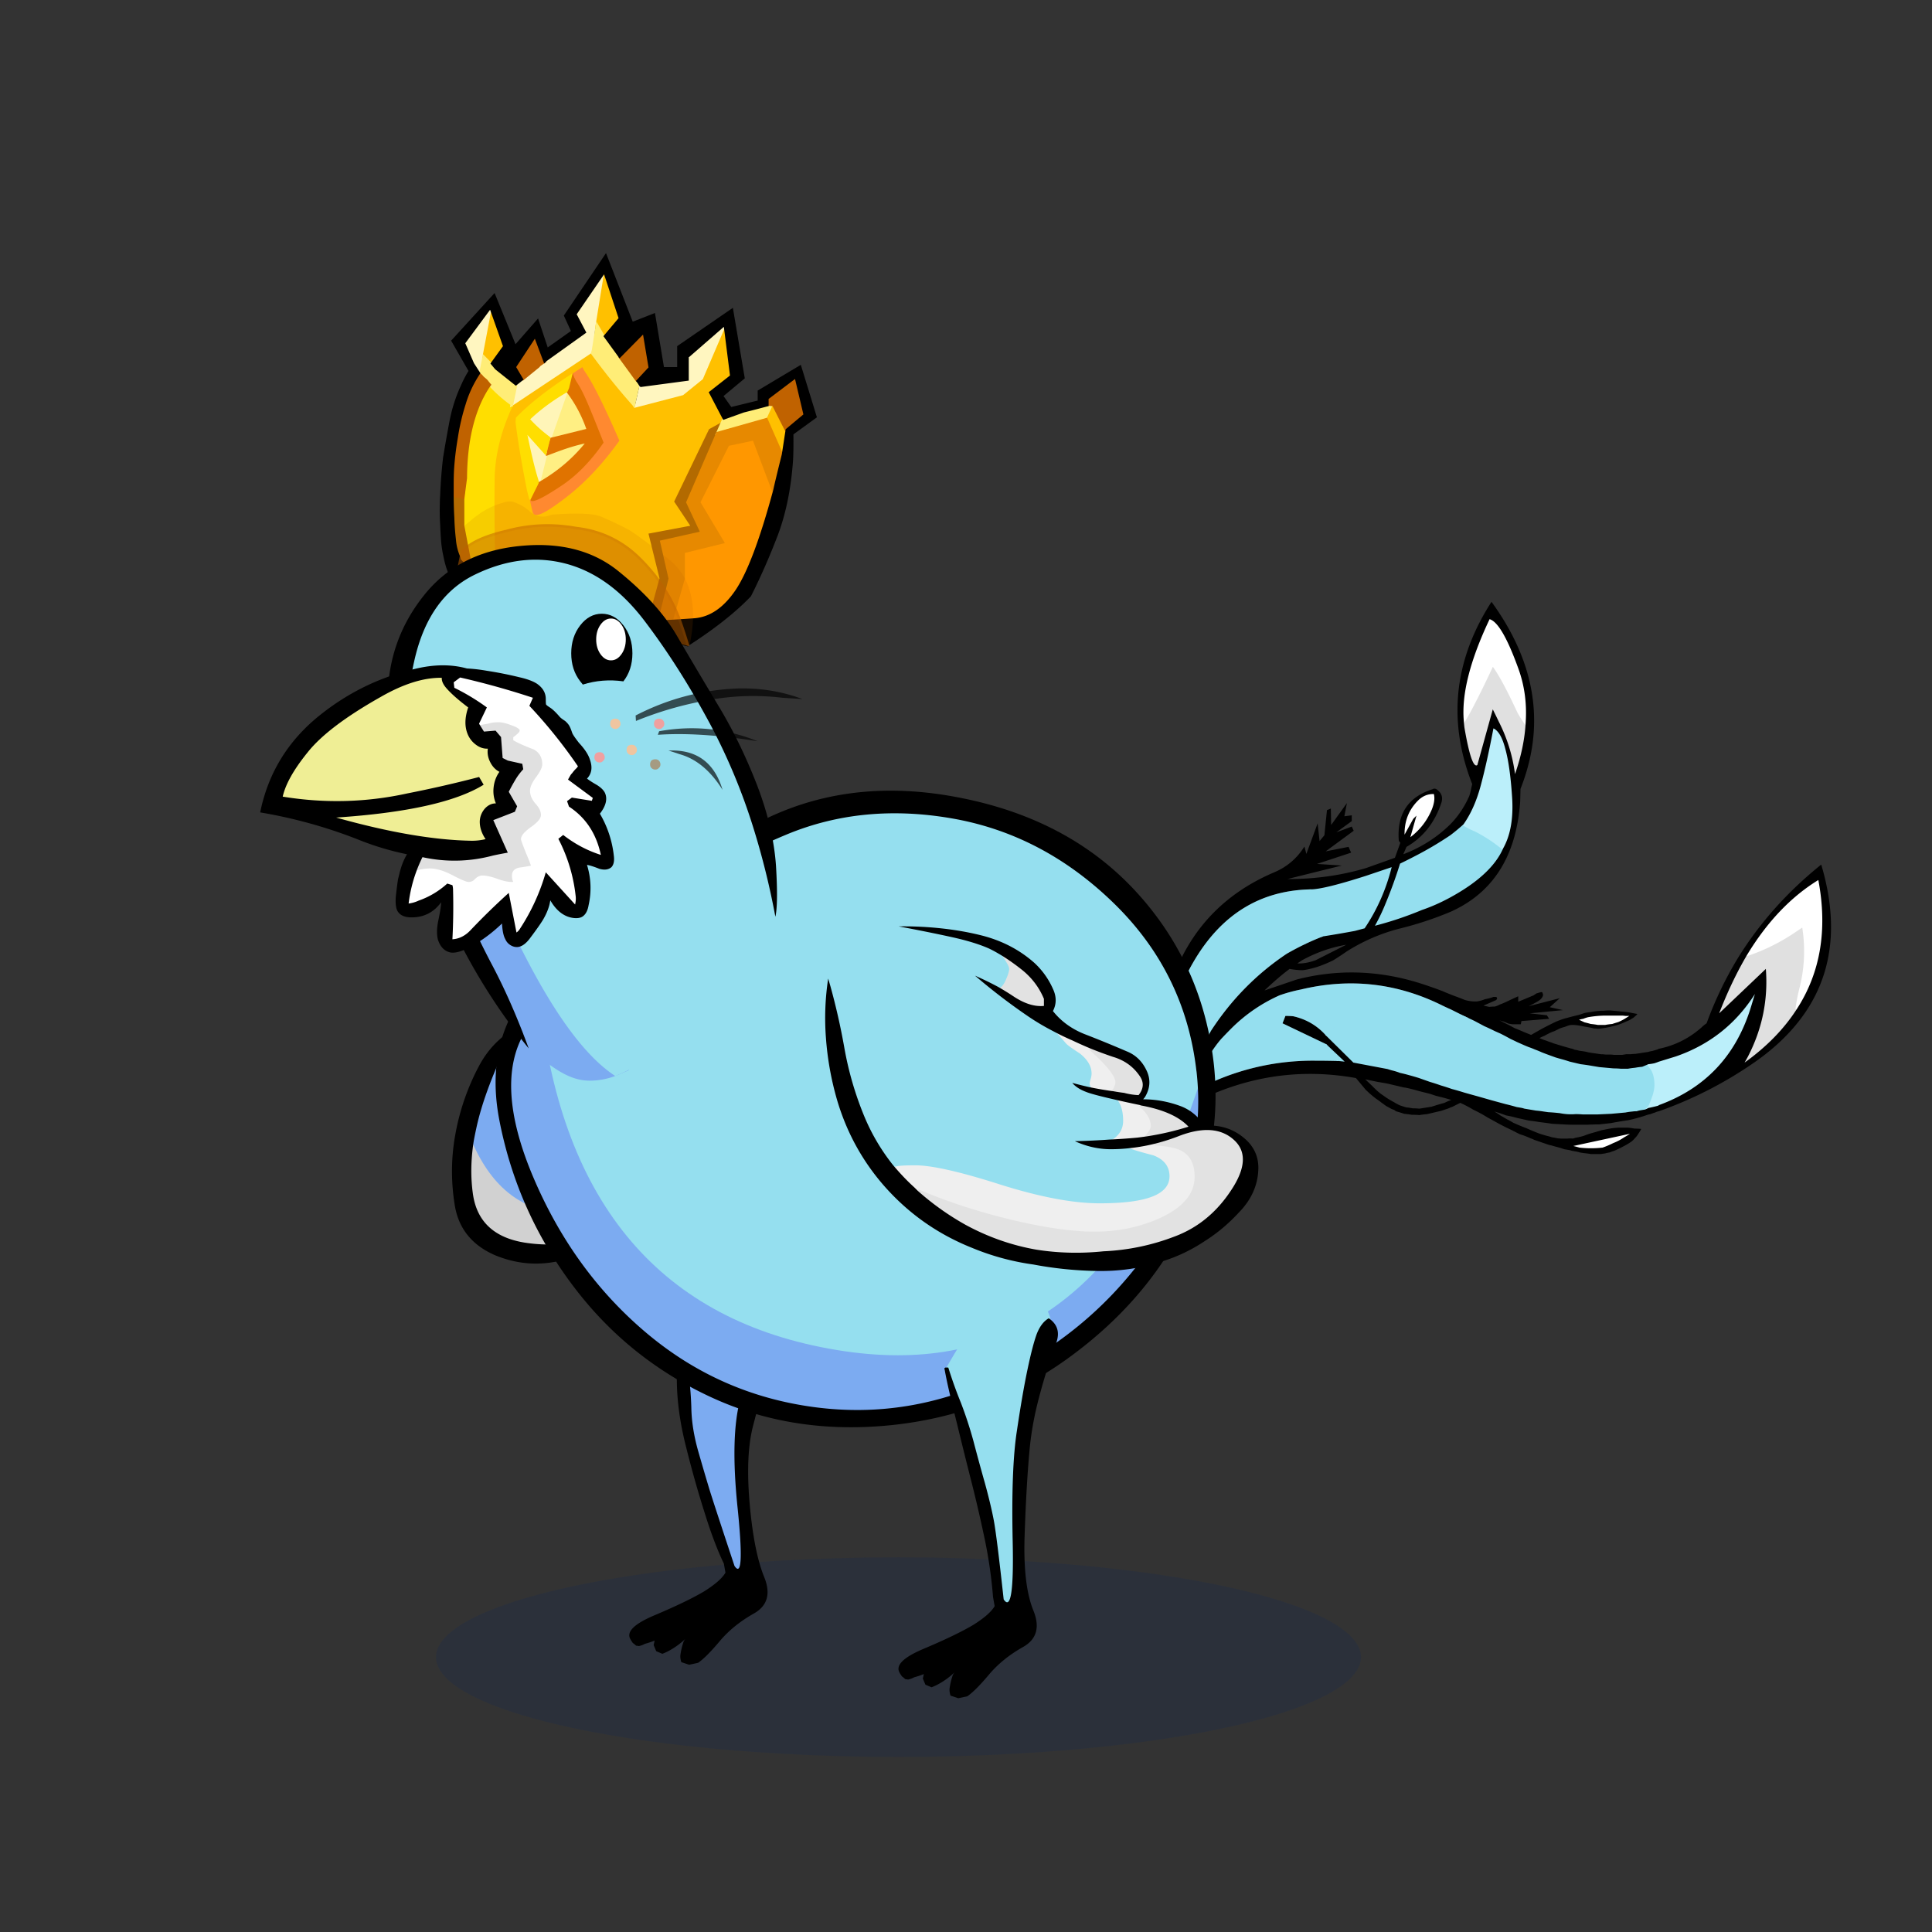 <?xml version="1.0" encoding="utf-8"?>
<svg xmlns="http://www.w3.org/2000/svg" x="0" y="0" version="1.1" viewBox="0 0 300 300" xml:space="preserve">
<rect x="0" y="0" width="300" height="300" fill="#333333" stroke="none"/>
<style type="text/css">
.color__skin{fill:#95DFEF;}
.color__skinDark{fill:#7cabf1;}
.color__skinLight{fill:#bbeffa;}
.color__beak{fill:#efee95;}
</style>
<ellipse cx="139.516" cy="257.319" rx="71.817" ry="15.5" opacity="0.15" fill="#002268"/>
<g id="Birb_Group">
<g id="Left_Wing">
<path d="M85.106 193.493c-1.199 0-2.442-.1-3.694-.295-4.799-.783-7.56-3.359-8.208-7.66-.382-2.621-.349-5.422.1-8.325l.132-.854.345.792c3.073 7.065 7.837 10.647 14.159 10.647 2.735 0 5.82-.666 9.171-1.98l.454-.179-.121.473c-.331 1.297-.957 2.546-1.392 3.913l-.03.093-1.733.998c-2.926 1.511-5.853 2.377-9.183 2.377z" fill="#D1D1D1"/>
<path d="M87.938 188.298c-6.54 0-11.458-3.684-14.617-10.948l-.03-.069.013-.074c.119-.665.253-1.334.402-2.01.767-3.634 2.354-8.01 4.718-13.004.401-.868.643-1.491.945-2.061l.065-.122.138-.01c.974-.068 2.034-.202 2.934-.202 6.423 0 11.039 1.762 13.72 5.234 3.338 4.326 3.747 11.418 1.216 21.081l-.032.123-.118.046c-3.409 1.339-6.556 2.016-9.354 2.016z" class="color__skinDark"/>
<path d="m79.7 160.15-.25-.15c-2.067 1.3-3.717 3.067-4.95 5.3a36.224 36.224 0 0 0-3.75 10.6c-.7 3.667-.75 7.383-.15 11.15.567 3.667 2.65 6.283 6.25 7.85 3.533 1.467 7.133 1.7 10.8.7 3.467-.9 6.267-2.75 8.4-5.55-.467.267-1.017.583-1.65.95-3.933 2.033-8.25 2.683-12.95 1.95-4.7-.767-7.367-3.25-8-7.45-.38-2.608-.347-5.358.1-8.25.119-.661.252-1.327.4-2 .767-3.633 2.333-7.95 4.7-12.95.4-.866.75-1.583 1.05-2.15z"/>
</g>
<g id="Leg2">
<path d="M114.554 244.102c-.421 0-.714-.36-.922-.675-2.035-6.085-3.413-10.282-3.91-11.877a409.602 409.602 0 0 1-1.752-5.959c-.71-2.466-1.086-4.831-1.12-7.032-.065-2.129-.249-4.107-.543-5.876a47.647 47.647 0 0 0-1.334-5.383.498.498 0 0 1 .105-.48c4.169-4.68 9.383-7.227 15.494-7.567h.001c.248 0 .444.147.507.358a.5.5 0 0 1-.233.576 1.752 1.752 0 0 0-.782.901c-.688 1.802-1.354 4.001-1.979 6.532a863.927 863.927 0 0 1-2.603 9.613c-1.079 3.788-1.225 9.512-.436 17.015.773 7.623.474 9.125.034 9.612a.706.706 0 0 1-.527.242z" class="color__skinDark"/>
<path d="M106.8 212.6a47.974 47.974 0 0 0-1.35-5.45H105l-.15.1c0 .1.033.517.1 1.25s.117 2.717.15 5.95c.033 3.233.517 6.667 1.45 10.3.9 3.6 1.85 6.967 2.85 10.1.967 3.133 1.967 5.783 3 7.95l.25 1.4c-.5.867-1.6 1.833-3.3 2.9-1.733 1.033-4.25 2.25-7.55 3.65-3.3 1.367-4.6 2.633-3.9 3.8.067.133.15.267.25.4a.66.66 0 0 0 .3.3c.1.1.217.2.35.3.133 0 .267.017.4.05.333-.067.65-.183.95-.35.5-.133 1-.3 1.5-.5l-.15.7.4.95.95.4c.267-.1.533-.217.8-.35a11.692 11.692 0 0 0 2.75-1.95c-.1.133-.183.267-.25.4-.233.667-.4 1.367-.5 2.1-.033.333.017.7.15 1.1l1.2.4 1.4-.3c.833-.567 1.95-1.683 3.35-3.35 1.4-1.667 3.167-3.1 5.3-4.3s2.667-3.1 1.6-5.7c-1.067-2.633-1.817-6.45-2.25-11.45s-.25-9.017.55-12.05c.8-3.067 1.583-6.017 2.35-8.85.733-2.867 1.7-5.917 2.9-9.15.6-1.633.217-2.917-1.15-3.85-.167.067-.317.15-.45.25-.467.267-.8.65-1 1.15-.7 1.833-1.367 4.033-2 6.6a872.81 872.81 0 0 1-2.6 9.6c-1.1 3.867-1.25 9.6-.45 17.2.767 7.567.6 10.517-.5 8.85-2.1-6.333-3.383-10.25-3.85-11.75-.467-1.533-1.05-3.517-1.75-5.95s-1.067-4.733-1.1-6.9c-.067-2.166-.25-4.15-.55-5.95z"/>
</g>
<g id="Body_Group">
<g id="Tail">
<g id="Tail_Inner">
<path d="M245.8 173.25c-.41-.033-.788-.05-1.149-.05a8.04 8.04 0 0 1-.689.028c-.59 0-1.195-.062-1.8-.183a33.812 33.812 0 0 0-1.771-.147l-.718-.101a14.825 14.825 0 0 0-1.188-.149l-1.816-.302c-.22-.07-.41-.118-.601-.149l-.6-.101c-.586-.171-1.15-.32-1.713-.453l-2.185-.595-2.124-.606c-.732-.2-1.45-.4-2.15-.601a40.653 40.653 0 0 0-1.896-.549 32.324 32.324 0 0 0-1.706-.551 31.277 31.277 0 0 0-1.7-.55l-1.71-.604a36.233 36.233 0 0 0-1.535-.445 21.386 21.386 0 0 0-1.39-.348 9.901 9.901 0 0 0-1.304-.4 19.018 19.018 0 0 1-.667-.204l-5.334-1.005-4.389-4.336 3.544-3.492c.151-.074.229-.105.31-.141.085-.037.172-.071.261-.104.508-.17 1.026-.337 1.562-.504a29.876 29.876 0 0 1 5.636-.542c2.335 0 4.714.282 7.069.839.083.008.188.026.294.048a46.2 46.2 0 0 1 3.871 1.006c.323.143.609.277.879.412l1.504.802c.522.229 1.059.479 1.596.748l.89.396a37.41 37.41 0 0 1 1.618.858c.287.126.606.277.942.446l.892.396c.298.133.612.265.943.397.295.098.601.217.906.353.359.13.73.281 1.103.451.322.129.67.261 1.035.395l1.1.398c.322.097.67.196 1.034.297.37.1.757.217 1.161.353l1.683.396c.548.063 1.118.146 1.689.247l1.197.199 2.21.198c.348 0 .711.017 1.075.05l1.132-.001c.338-.064.71-.114 1.083-.148.354-.066.727-.116 1.1-.15l1.032-.447.695.927c.396.695.59 1.553.59 2.57 0 .451-.087.975-.259 1.557-.101.339-.283.835-.556 1.518a1.611 1.611 0 0 1-.396.619 2.875 2.875 0 0 1-.625.296c-.268.042-.483.074-.682.107-.19.031-.38.079-.568.143a6.678 6.678 0 0 0-.736.059c-.37.033-.712.082-1.038.148l-2.223.202-2.213.102H245.8zm-38.06-8.31-1.951-2.672.299-.264 3.277 3.106-1.625-.17zm-7.503-22.052.082-.173c.125-.265.261-.521.41-.768.864-1.564 1.78-2.905 2.72-3.979l.058-.066.089-.001c1.373-.029 4.214-.733 8.442-2.091l4.345-1.466-.089.355c-.868 3.472-2.29 6.689-4.228 9.563l-.042.062-1.572.419c-1.607.302-3.275.588-4.971.854l-.065.01-5.179-2.719zm13.088.764a29.46 29.46 0 0 0 1.64-3.427 72.172 72.172 0 0 0 2.245-6.185l.025-.083.079-.038a62.814 62.814 0 0 0 2.093-1.047 54.733 54.733 0 0 0 5.682-3.338 29.43 29.43 0 0 0 2.026-1.682l.107-.098.127.072c.691.395 1.288.694 1.774.888a23.012 23.012 0 0 1 4.404 2.882l.115.096-.06.138c-1.211 2.769-3.999 5.358-8.288 7.696a28.552 28.552 0 0 1-4.432 1.963 54.121 54.121 0 0 1-7.314 2.455l-.452.116.229-.408z" class="color__skin"/>
<path d="M255.811 171.907c.135-.131.235-.29.301-.474.268-.668.45-1.167.547-1.49.16-.544.241-1.03.241-1.442 0-.947-.176-1.738-.523-2.352l-.798-1.062.352-.036c.325-.033.634-.082.928-.146.212-.067.439-.148.668-.24l2.616-.806c5.158-1.773 9.262-5.01 12.189-9.616l.36.166-.7 2.3c-2.343 7.396-7.161 12.47-14.323 15.079 0 .021-.069.065-.139.096-.531.145-1.035.262-1.54.363l-.664.134.485-.474zm-22.539-40.003a22.62 22.62 0 0 0-4.313-2.825c-.487-.194-1.102-.501-1.81-.905l-.191-.109.128-.18c1.137-1.604 2.034-3.635 2.67-6.036.635-2.375 1.29-5.331 1.947-8.786l.048-.252.233.109c.842.392 1.482 1.482 1.958 3.331.491 1.773.847 4.31 1.056 7.537.217 3.294-.263 6.007-1.425 8.062l-.117.208-.184-.154z" class="color__skinLight"/>
<path d="m270.726 164.904.5-.901c2.137-4.113 3.08-8.524 2.804-13.114l-6.941 6.606-.324-.217c1.301-3.362 2.769-6.434 4.364-9.13l.037-.063.071-.024a30.265 30.265 0 0 0 7.45-3.726l1.459-.972.052.303a23.71 23.71 0 0 1-.404 9.934 25.074 25.074 0 0 0-.595 3.124c-2 3.153-4.743 5.965-8.181 8.438l-.292-.258zm-35.674-44.678a24.773 24.773 0 0 0-2.48-8.036 99.638 99.638 0 0 0-.719-1.484l-2.278 8.215-.058.042a.472.472 0 0 1-.278.094c-.493 0-1.12-.715-2.035-6.022-.045-.346-.078-.7-.103-1.071l-.005-.065.035-.055c.436-.688.987-1.692 1.641-2.983.767-1.466 1.69-3.365 2.747-5.644l.054-.116h.027v-.479l.357.456c.971 1.238 2.324 3.724 4.024 7.389.349.619.715 1.202 1.082 1.718l.041.057-.005.07c-.145 2.524-.703 5.2-1.661 7.955l-.386-.041z" fill="#E0E0E0"/>
<path d="M247.05 178.5c-.607 0-1.221-.034-1.822-.102a16.133 16.133 0 0 0-.972-.254l.002-.391 8.8-1.899.153.361c-.305.203-.609.389-.913.559a8.463 8.463 0 0 1-1.726.912c-.524.263-1.087.502-1.656.701-.645.079-1.259.113-1.866.113zm1.05-19.15a13.703 13.703 0 0 0-1.117-.15 16.624 16.624 0 0 0-.976-.254 16.652 16.652 0 0 1-.896-.417l-.435-.216.461-.152c.211-.07.438-.124.684-.159.192-.089.452-.176.729-.246a16.82 16.82 0 0 1 2.85-.256h2.35c.209 0 .436.018.68.053l1.27-.002-1.393.87c-.314.174-.621.327-.926.462-.354.108-.669.208-.968.308-.405.042-.767.092-1.127.157l-.019.003H248.1zm30.702-2.675c.135-1.075.338-2.144.604-3.175a23.3 23.3 0 0 0 .447-9.462l-.942.628a30.666 30.666 0 0 1-7.548 3.773l-.52.175.285-.469c3.117-5.131 6.857-9.056 11.116-11.667l.247-.152.054.285c1.456 7.71.319 14.505-3.378 20.196l-.365-.132zm-59.276-29.265-1.615 2.946-.012-.753c-.034-2.181.71-4.03 2.211-5.496.704-.67 1.516-1.009 2.412-1.009l.284.008.037.144c.177.673.073 1.506-.308 2.474a10.562 10.562 0 0 1-3.416 4.437l-.476.359.883-3.11zm17.211-14.994a19.916 19.916 0 0 1-1.112-1.768c-1.597-3.444-2.878-5.828-3.816-7.105-1.029 2.215-1.931 4.065-2.681 5.5-.658 1.301-1.217 2.315-1.659 3.014l-.315.499-.053-.588c-.37-4.146.982-9.496 4.019-15.903l.071-.151.161.044c1.347.364 2.863 2.94 4.637 7.875.949 2.643 1.323 5.497 1.111 8.482l-.039.557-.324-.456z" fill="#FFFFFF"/>
<path d="M228.4 122.65a7.03 7.03 0 0 1-.25.95c-.748 1.691-1.731 3.158-2.95 4.4-2.067 2.033-4.5 3.583-7.3 4.65l.5-1.15c2.567-1.467 4.367-3.733 5.4-6.8.267-.8.1-1.45-.5-1.95-.3-.3-.583-.367-.85-.2-3.8 1.2-5.55 3.85-5.25 7.95.033.1.083.183.15.25 0 .033.033.067.1.1l-.85 2.35-4.5 1.6c-3.904 1.151-7.97 1.717-12.2 1.7l8.45-2.1-3.85-.25 5.3-1.75-.4-.9-3.55.7 4.35-3.2-.3-.65-2.4.9 2.4-1.75v-.9l-1.15.15.4-2.05-2.45 3.4-.05-2.55-.6.25-.4 3.9-.75.9-.3-2.75-1.75 4.75-.3-1.15c-1.167 1.867-2.767 3.217-4.8 4.05-7.533 3.233-12.717 8.617-15.55 16.15l-.25 1a5.145 5.145 0 0 1-.15.7c-.033.2-.083.4-.15.6-.033.2-.067.417-.1.65-.067.2-.117.4-.15.6a5.145 5.145 0 0 0-.15.7c0 .2-.017.4-.05.6l-.1.7v.6c-.033.233-.05.467-.05.7-.033.2-.067.417-.1.65 0 .233-.017.467-.05.7v.6c-.033.3-.033.6 0 .9v.8c.033.267.05.533.05.8.033.267.05.533.05.8l.1.9c0 .267.017.533.05.8s.067.55.1.85l.1.8c.033.233.083.483.15.75.133.433.283.867.45 1.3.133.433.3.867.5 1.3.1.2.217.383.35.55.1.2.217.4.35.6.1.167.217.333.35.5l1.7-.8c.567-.3 1.133-.583 1.7-.85a23.92 23.92 0 0 0 1-.4c7.3-3.167 14.85-4.05 22.65-2.65l1.5 1.8c.217.215.451.432.7.65.267.233.55.467.85.7.3.2.6.417.9.65.233.167.483.35.75.55.2.1.417.217.65.35.167.1.367.183.6.25.1.1.233.183.4.25.367.1.75.217 1.15.35.367.033.75.083 1.15.15.4 0 .8.017 1.2.05.4-.067.8-.117 1.2-.15.7-.167 1.417-.333 2.15-.5l1.2-.4c.2-.1.4-.183.6-.25l.6-.3.6-.3c.667.3 1.333.65 2 1.05.833.4 1.567.8 2.2 1.2l1.1.6c.7.4 1.433.783 2.2 1.15.367.167.733.35 1.1.55l.6.3.6.2c.367.133.733.283 1.1.45.2.067.4.15.6.25l.6.2c.367.133.75.267 1.15.4l.6.2c.2.033.4.083.6.15l1.1.3.6.2.6.1c.2.033.4.083.6.15l.6.1c.2.033.4.083.6.15l.6.1c.367.033.75.083 1.15.15h1.5l.7-.1c.233-.067.467-.117.7-.15.233-.1.467-.183.7-.25.467-.2.917-.417 1.35-.65.467-.233.917-.5 1.35-.8.2-.167.383-.35.55-.55.2-.2.367-.417.5-.65.167-.233.317-.483.45-.75-.333-.033-.667-.05-1-.05a12.994 12.994 0 0 0-1.05-.15h-1a10.143 10.143 0 0 0-2.1.2l-1 .2-1 .3c-.367.1-.717.2-1.05.3l-.8.3-.8.2c-.267.033-.533.1-.8.2a3.658 3.658 0 0 0-.85 0h-.8c-.267 0-.533-.017-.8-.05a6.614 6.614 0 0 0-.8-.15c-.3-.1-.6-.183-.9-.25l-1-.3c-.7-.267-1.383-.55-2.05-.85-.7-.267-1.383-.55-2.05-.85-.333-.2-.667-.383-1-.55-.333-.2-.65-.383-.95-.55a17.14 17.14 0 0 0-1-.65c.6.167 1.2.367 1.8.6.567.1 1.15.233 1.75.4l1.8.4c.567.067 1.15.15 1.75.25.6.067 1.217.15 1.85.25l1.8.1c.6.033 1.217.05 1.85.05h1.8c.6-.033 1.217-.05 1.85-.05l1.8-.2a56.259 56.259 0 0 1 2.7-.45c.967-.2 1.933-.467 2.9-.8.2-.067.4-.117.6-.15.233-.1.467-.183.7-.25.186-.093.386-.16.6-.2a62.41 62.41 0 0 0 14.7-7.5c2.636-1.82 4.836-3.803 6.6-5.95 5.529-6.695 6.829-14.979 3.9-24.85-5.232 4.202-9.532 9.019-12.9 14.45a57.071 57.071 0 0 0-4.9 10.2c-.3.2-.567.417-.8.65-1.933 1.7-4.133 2.8-6.6 3.3a2.393 2.393 0 0 1-.35.15l-.7.2c-.233.033-.45.083-.65.15l-.7.1-.6.1-.7.1c-.233 0-.467.017-.7.05h-.7l-.6.1H250.6a4.994 4.994 0 0 0-.7-.05h-.6a4.994 4.994 0 0 0-.7-.05l-.7-.1-.7-.1-.6-.1a5.145 5.145 0 0 0-.7-.15l-.7-.1a5.145 5.145 0 0 0-.7-.15c-.2-.1-.4-.167-.6-.2l-1.4-.4-1.3-.4a5.931 5.931 0 0 0-.7-.25 5.931 5.931 0 0 0-.7-.25c-.267-.1-.517-.2-.75-.3.233-.133.483-.25.75-.35.233-.133.483-.267.75-.4s.55-.25.85-.35l.8-.4c.267-.1.533-.183.8-.25.233-.1.467-.183.7-.25a2.57 2.57 0 0 1 .5-.05c.2 0 .417.017.65.05.3.033.6.083.9.15l1.1.2c.2.033.417.083.65.15.2 0 .4.017.6.05.8-.067 1.583-.2 2.35-.4a9.318 9.318 0 0 0 2.1-.75c.3-.1.567-.233.8-.4.2-.1.383-.233.55-.4.133-.1.25-.217.35-.35a59.83 59.83 0 0 1-1.05-.2 12.201 12.201 0 0 0-1.1-.15l-1-.1-1.1-.1c-.333 0-.667.017-1 .05-.333 0-.667.017-1 .05s-.65.083-.95.15c-.333.033-.667.083-1 .15l-.9.3c-.3.067-.583.133-.85.2s-.517.133-.75.2c-.267.067-.517.133-.75.2-.4.133-.8.283-1.2.45-.567.267-1.133.55-1.7.85-.267.133-.517.267-.75.4l-.7.4-.7.4-1-.4c-.533-.233-1.05-.45-1.55-.65a15.045 15.045 0 0 1-.75-.4l-.8-.4-.8-.4.7.2.7.3.6.1h1.3l.1-.5 4.3-.35-.35-.55-2.65-.3 5.15-.5-2.05-.45 1.55-1.4-4.85 1.25c.5-.233 1-.5 1.5-.8.233-.133.433-.317.6-.55a1.1 1.1 0 0 0 .15-.35.704.704 0 0 0-.05-.3.393.393 0 0 1-.05-.15.448.448 0 0 0-.2-.05l-.7.2c-.167.1-.317.2-.45.3l-2.4 1v-.85l-1.3.6c-.533.267-1.067.5-1.6.7a2.957 2.957 0 0 1-.75.3c-.3 0-.583.017-.85.05l-.9-.2 1.95-.85.1-.1c.067-.133.083-.217.05-.25-.033-.1-.1-.15-.2-.15h-.35a6.274 6.274 0 0 1-1.3.35c-.4.167-.817.283-1.25.35a5.516 5.516 0 0 1-1.95-.25 35.827 35.827 0 0 0-1.7-.65l-1-.4a15.026 15.026 0 0 1-.7-.3 70.551 70.551 0 0 0-3.75-1.3c-6.345-1.948-12.645-2.115-18.9-.5l-5 1.7c1.362-1.304 2.662-2.421 3.9-3.35.715.133 1.381.2 2 .2.467-.033 1.167-.183 2.1-.45a18.908 18.908 0 0 0 2.7-1.1c.7-.433 1.383-.883 2.05-1.35a28.621 28.621 0 0 1 8-3.5 53.507 53.507 0 0 0 8.1-2.65c6.633-2.947 10.25-8.647 10.85-17.1l.05-2c1.153-2.917 1.836-5.817 2.05-8.7.494-6.875-1.69-13.658-6.55-20.35-4.076 6.335-5.792 12.851-5.15 19.55.278 2.88.995 5.797 2.15 8.75l-.2.9m-29.7 31.9a23.733 23.733 0 0 1 3.3-.9c7.633-1.833 14.967-1 22 2.5.433.21.867.41 1.3.6l1 .5 1 .5c.3.133.583.267.85.4.3.133.583.267.85.4l1.5.8c.533.233 1.067.483 1.6.75l.9.4c.533.267 1.067.55 1.6.85.3.133.617.283.95.45l.9.4c.3.133.617.267.95.4.3.1.6.217.9.35.367.133.733.283 1.1.45.333.133.683.267 1.05.4l1.1.4c.333.1.683.2 1.05.3s.75.217 1.15.35l1.7.4c.567.067 1.133.15 1.7.25l1.2.2 1.1.1 1.1.1c.367 0 .733.017 1.1.05h1.15c.367-.067.733-.117 1.1-.15.367-.067.733-.117 1.1-.15.333-.133.65-.267.95-.4.333-.033.65-.083.95-.15.233-.073.467-.156.7-.25l2.6-.8c5.233-1.8 9.333-5.033 12.3-9.7l-.7 2.3c-2.333 7.367-7.067 12.35-14.2 14.95a.545.545 0 0 1-.15.1c-.5.133-1 .25-1.5.35-.167.1-.35.183-.55.25-.233.033-.45.067-.65.1s-.4.083-.6.15c-.233 0-.467.017-.7.05a9.752 9.752 0 0 0-1.05.15l-2.2.2-2.2.1h-2.2c-.4-.033-.783-.05-1.15-.05-.8.067-1.617.017-2.45-.15-.6-.067-1.2-.117-1.8-.15l-.7-.1c-.4-.067-.8-.117-1.2-.15l-1.2-.2-.6-.1c-.2-.067-.4-.117-.6-.15l-.6-.1a31.369 31.369 0 0 0-1.7-.45l-2.2-.6-2.1-.6c-.733-.2-1.45-.4-2.15-.6-.633-.2-1.267-.383-1.9-.55-.567-.2-1.133-.383-1.7-.55-.567-.2-1.133-.383-1.7-.55l-1.7-.6a37.018 37.018 0 0 0-1.55-.45c-.467-.133-.933-.25-1.4-.35a9.64 9.64 0 0 0-1.3-.4c-.213-.061-.43-.128-.65-.2l-5.3-1-4.2-4.15c-1.367-1.567-3.083-2.583-5.15-3.05-.4-.033-.8-.05-1.2-.05l-.45 1.15 6.8 3.25 2.85 2.7-.95-.1c-1.233-.033-2.467-.05-3.7-.05a38.313 38.313 0 0 0-15.4 3.1 37 37 0 0 0-1.7.75c-.4.167-.783.333-1.15.5-.2.067-.4.15-.6.25l-.6.3-.6.2.4-.6c.267-.4.517-.817.75-1.25.267-.4.517-.817.75-1.25.233-.4.483-.8.75-1.2.333-.567.667-1.117 1-1.65l.7-1c.233-.333.467-.65.7-.95.165-.206.332-.406.5-.6a76.68 76.68 0 0 1 1.65-1.7 24.938 24.938 0 0 1 7.4-5.05m25.6 16.7c-.367.1-.717.2-1.05.3s-.65.2-.95.3l-1.9.3a11.75 11.75 0 0 0-1.05-.05 10.143 10.143 0 0 0-1-.15c-.333-.1-.65-.2-.95-.3a6.786 6.786 0 0 1-.85-.45 19.333 19.333 0 0 1-1.2-.7l-1-.7a11.02 11.02 0 0 1-.9-.8 7.697 7.697 0 0 1-.35-.35l-1.1-1.05 1.95.4c.492.083.976.166 1.45.25l1.7.4c.267.067.55.133.85.2.267.033.533.083.8.15.567.133 1.133.283 1.7.45l.8.2.8.2.9.3.8.2a28.14 28.14 0 0 1 1.6.45 9.75 9.75 0 0 0-1.05.45m47-23c3.116-5.128 6.799-8.995 11.05-11.6 1.452 7.694.336 14.377-3.35 20.05-1.965 3.063-4.665 5.829-8.1 8.3l.5-.9c2.233-4.3 3.167-8.85 2.8-13.65l-7.25 6.9c1.302-3.365 2.752-6.398 4.35-9.1m-25.45 9.95c.233-.1.483-.183.75-.25.967-.167 1.9-.25 2.8-.25h2.35c.2 0 .417.017.65.05h.6l-.8.5c-.3.167-.6.317-.9.45-.333.1-.65.2-.95.3-.367.033-.733.083-1.1.15h-1.15a12.201 12.201 0 0 0-1.1-.15c-.333-.1-.65-.183-.95-.25-.3-.133-.583-.267-.85-.4.2-.067.417-.117.65-.15m4.65 19.3a14.3 14.3 0 0 1-1.65.7 16.207 16.207 0 0 1-3.6 0c-.333-.1-.65-.183-.95-.25l8.8-1.9c-.3.2-.6.383-.9.55-.533.367-1.1.667-1.7.9m-31.05-50.35-1.35 2.45c-.033-2.133.683-3.917 2.15-5.35.7-.667 1.5-.983 2.4-.95.167.633.067 1.417-.3 2.35-.733 1.767-1.85 3.217-3.35 4.35l.95-3.35-.5.5M227.4 113a16.747 16.747 0 0 1-.1-1.05c-.369-4.128.965-9.395 4-15.8 1.267.342 2.767 2.926 4.5 7.75.944 2.628 1.311 5.428 1.1 8.4-.144 2.516-.694 5.149-1.65 7.9a24.877 24.877 0 0 0-2.5-8.1c-.333-.7-.65-1.35-.95-1.95l-2.4 8.65c-.594.423-1.261-1.51-2-5.8m2.55 8.9c.642-2.4 1.292-5.333 1.95-8.8.777.362 1.394 1.428 1.85 3.2.49 1.768.84 4.268 1.05 7.5.215 3.269-.252 5.919-1.4 7.95-1.198 2.74-3.931 5.273-8.2 7.6-1.467.8-2.933 1.45-4.4 1.95-2.4 1-4.833 1.817-7.3 2.45a29.678 29.678 0 0 0 1.65-3.45c.833-2 1.583-4.067 2.25-6.2.7-.333 1.4-.683 2.1-1.05 1.967-1 3.867-2.117 5.7-3.35a29.58 29.58 0 0 0 2.05-1.7c1.156-1.631 2.056-3.664 2.7-6.1m-24.5 23.5c-.533.2-1.067.417-1.6.65a41.818 41.818 0 0 0-4.05 2.05c-4.689 3.136-8.605 7.119-11.75 11.95l-5.05 9.2v-1c-.033-.333-.05-.667-.05-1v-1l-.1-1.1v-1l-.1-1c-.033-.333-.05-.667-.05-1-.033-.367-.05-.733-.05-1.1a29.236 29.236 0 0 1-.05-1.7c0-.6.033-1.2.1-1.8.033-.567.083-1.133.15-1.7.1-.6.233-1.183.4-1.75.07-.298.137-.614.2-.95.533-1.3 1.15-2.55 1.85-3.75 4.3-7.4 10.4-11.167 18.3-11.3 1.398-.03 4.231-.73 8.5-2.1l4-1.35c-.867 3.467-2.267 6.633-4.2 9.5l-1.5.4c-1.6.3-3.25.583-4.95.85m-4 4.2c.259-.176.509-.342.75-.5 2.2-1.2 4.483-2 6.85-2.4l-4.75 2.4c-1.044.378-1.994.545-2.85.5z"/>
<path d="M203.85 146.05c.533-.233 1.067-.45 1.6-.65l-4.95-2.6c.122-.259.255-.509.4-.75.867-1.567 1.767-2.883 2.7-3.95-7.9.133-14 3.9-18.3 11.3-.7 1.2-1.317 2.45-1.85 3.75-.063.336-.13.652-.2.95-.167.567-.3 1.15-.4 1.75a28.671 28.671 0 0 0-.15 1.7c-.067.6-.1 1.2-.1 1.8 0 .567.017 1.133.05 1.7 0 .367.017.733.05 1.1 0 .333.017.667.05 1l.1 1v1l.1 1.1v1c0 .333.017.667.05 1v1l5.05-9.2c3.145-4.831 7.061-8.814 11.75-11.95a41.818 41.818 0 0 1 4.05-2.05m-1.85 7.6a23.733 23.733 0 0 0-3.3.9 24.938 24.938 0 0 0-7.4 5.05 76.68 76.68 0 0 0-1.65 1.7 20.36 20.36 0 0 0-.5.6c-.233.3-.467.617-.7.95l-.7 1a70.407 70.407 0 0 0-1 1.65c-.267.4-.517.8-.75 1.2-.233.433-.483.85-.75 1.25-.233.433-.483.85-.75 1.25l-.4.6.6-.2.6-.3c.2-.1.4-.183.6-.25.367-.167.75-.333 1.15-.5a37 37 0 0 1 1.7-.75 38.313 38.313 0 0 1 15.4-3.1c1.233 0 2.467.017 3.7.05l-1.9-2.6-6.8-3.25.45-1.15c.4 0 .8.017 1.2.05 2.067.467 3.783 1.483 5.15 3.05l3.4-3.35c.082-.03.165-.063.25-.1.08-.034.163-.067.25-.1.5-.167 1.017-.333 1.55-.5 4.167-.8 8.367-.7 12.6.3.099.012.199.029.3.05 1.497.329 2.781.663 3.85 1-.267-.133-.55-.267-.85-.4l-1-.5-1-.5c-.433-.19-.867-.39-1.3-.6-7.033-3.5-14.367-4.333-22-2.5z" class="color__skin"/>
</g>
</g>
<g id="Body">
<path d="M133.105 219.945c-2.236 0-4.519-.152-6.787-.453-9.945-1.319-18.882-5.264-26.563-11.726-7.652-6.438-13.649-14.672-17.826-24.474-4.247-9.966-4.68-17.891-1.288-23.556.939-1.577 2.096-3.201 3.438-4.823l1.508-1.825.256 2.354c3.303 30.361 18.264 47.932 44.467 52.222 3.14.519 6.203.781 9.104.781h.004c21.288-.002 36.572-14.248 45.427-42.345l1.948.19c1.112 10.018-1.288 19.246-7.136 27.429-.417.824-.909 1.61-1.462 2.337-5.898 7.92-13.592 14.212-22.86 18.694-7.181 3.448-14.659 5.195-22.23 5.195.001 0 .001 0 0 0z" class="color__skinDark"/>
<path d="M139.419 210.445c-3.012 0-6.186-.271-9.432-.808-27.198-4.453-42.719-22.614-46.131-53.979l-.046-.422.271-.326c3.374-4.056 8.093-8.318 14.027-12.667 7.625-5.652 15.569-10.217 23.606-13.566 5.396-2.249 11.183-3.389 17.2-3.389 3.061 0 6.245.295 9.463.877 9.491 1.729 18.044 6.278 25.422 13.52 7.366 7.23 11.721 16.06 12.943 26.245.013.108.082.543.082.543l-.071.228c-9.147 29.025-25.074 43.744-47.334 43.744-.001 0 .001 0 0 0z" class="color__skin"/>
<path d="M188.05 162.2c-1.567-9.1-5.467-17.033-11.7-23.8-6.833-7.4-15.8-12.217-26.9-14.45-11.1-2.267-21.183-1.25-30.25 3.05-2.7 2.033-6.117 4.333-10.25 6.9a271.82 271.82 0 0 0-21.85 14.95c-8.4 6.267-11.583 14.65-9.55 25.15 1.867 9.567 5.75 18.217 11.65 25.95 5.633 7.4 12.7 13.067 21.2 17s17.817 5.383 27.95 4.35c10.1-1.033 19.2-4.45 27.3-10.25 8.067-5.8 14.133-12.717 18.2-20.75 4.005-7.95 5.555-16.25 4.65-24.9a49.781 49.781 0 0 0-.45-3.2m-2.3 3.85c.015.126.032.243.05.35 1.093 9.836-1.24 18.77-7 26.8-.4.8-.867 1.55-1.4 2.25-5.833 7.833-13.333 13.967-22.5 18.4-9.167 4.4-18.65 5.95-28.45 4.65-9.8-1.3-18.483-5.133-26.05-11.5s-13.417-14.4-17.55-24.1c-4.133-9.7-4.583-17.25-1.35-22.65.918-1.542 2.034-3.109 3.35-4.7 3.337-4.012 7.954-8.179 13.85-12.5 7.6-5.633 15.4-10.117 23.4-13.45 8-3.333 16.7-4.15 26.1-2.45 9.333 1.7 17.633 6.117 24.9 13.25 7.233 7.1 11.45 15.65 12.65 25.65z"/>
</g>
<g id="Head_Group">
<g id="Head_Group_Inner">
<g class="Crown">
<path d="m100.193 96.381 1.8-6.583-1.788-7.255 6.311-1.183-2.296-3.443 5.578-11.56 2.923-1.617-1.138 2.592-4.614 10.666 2.268 4.844-6.298 1.411 1.256 5.604-1.642 6.707-2.36-.183zm-28.831-9.439-.009-.06a2.272 2.272 0 0 0-.137-.505 8.306 8.306 0 0 1-.615-2.562 39.024 39.024 0 0 1-.25-3.41 61.132 61.132 0 0 1-.1-3.456v-.206l2.25.061V81.6l1.576 8.241-2.715-2.899z" fill="#B36A00"/>
<path d="M100.417 96.397c-3.3-.567-6.599-1.117-9.898-1.65a93.321 93.321 0 0 1-11.378-2.856 16.335 16.335 0 0 0-1.753-.701c0 .001-.003.002-.007.002a.592.592 0 0 1-.169-.063l-.077-.039-.025-.082c-.37-1.211-.591-3.265-.658-6.104a328.507 328.507 0 0 1-.05-10.156c0-3.91.982-7.959 2.919-12.035l.024-.05 12.604-8.386.113.153a125.318 125.318 0 0 0 6.808 8.395l7.031-1.819 2.925-2.363 3.681-8.649 1.054 8.378-.069.069-3.188 2.513 2.264 4.327-2.465 1.363-5.422 11.24 2.504 3.757-6.49 1.217 1.712 6.944-1.812 6.626-.178-.031zm18.364-31.298 1.261-2.762.187.374a447.66 447.66 0 0 0 1.95 3.848l.029.058-.714 4.642-2.713-6.16zM74.585 55.01l1.457-7.675 2.282 6.447-2.157 2.986-1.582-1.758zm17.704-4.306 1.314-8.135.387-.031 2.285 6.906-2.581 3.076-1.405-1.816z" fill="#FFC000"/>
<path d="M77.223 91.135a32.19 32.19 0 0 1-3.572-1.761l-.08-.046-1.467-7.69L72.1 77l.251-2.619c.028-5.796.946-10.337 2.726-13.479.25-.448.523-.875.813-1.27l.145-.197.165.181a21.42 21.42 0 0 0 3.418 3.021l.137.097-.072.152c-1.912 4.021-2.88 8.013-2.88 11.864a328.16 328.16 0 0 0 .049 10.146c.066 2.803.282 4.82.642 5.996l.124.407-.395-.164z" fill="#FFDE00"/>
<path d="m99.285 59.92 7.465-.996V55.25h.2l5.318-4.651.315.229-3.45 8.05-3.059 2.478-7.541 1.969.752-3.405zm-19.366-.132 1.257-.995 3.024-2.464v.087l.185-.13.373-.377 6.033-4.32-1.475-2.803 4.318-6.299.119.163-1.3 8.05-.37 3.968-12.878 8.568.714-3.448zm-6.487-3.28-1.412-3.234 3.919-5.293.357.156-1.3 6.85-.236 3.579-1.328-2.058z" fill="#FFF6C0"/>
<path d="m112.151 65.041 3.281-1.179c1.484-.373 2.767-.705 3.865-1.005.215-.094.457-.18.697-.25l.233-.22-1.269 2.78-7.913 2.391 1.106-2.517zm-13.922-2.083c-2.526-2.858-4.43-5.27-6.49-8.061l.164-.575.684-4.442 1.273 2.198 2.504 3.455 2.549 3.5.363.936-.756 3.421-.291-.432zm-18.845.005a21.853 21.853 0 0 1-3.482-3.078 10.363 10.363 0 0 1-.461-.563 19.669 19.669 0 0 1-1.002-1.252l-.043-.059.601-3.022 1.302 1.329.755.906 3.267 2.598-.687 3.32-.25-.179z" fill="#FFED77"/>
<path d="M70.25 77.145V75.1c0-.703.017-1.406.05-2.109.101-1.639.303-3.346.603-5.075a33.3 33.3 0 0 1 1.207-5.177 17.753 17.753 0 0 1 2.325-4.9l.441.37c.322.438.539.473.876.861.154.202.302.381.449.549l.106.121-.095.129c-.28.381-.544.795-.786 1.229-1.746 3.083-2.875 7.408-2.904 13.153L72.1 77.5l-1.85-.355zm51.572-10.404a486.223 486.223 0 0 1-1.875-3.701c-.172.055-.424-.064-.596.01l-.2-.029v-1.17l4.424-3.345 1.399 5.919-3.037 2.54-.115-.224zm-25.81-11.287 3.971-3.924.931 5.583-2.109 2.174-2.793-3.833zm-16.098 1.54 3.185-4.832 1.759 4.016-.942.659-.163.193-2.554 2.082-1.285-2.118z" fill="#C06200"/>
<path d="M103.861 96.054c.118-.023.228-.047.329-.071l1.768-6.188-.008-4.251 5.99-1.473-3.618-6.062 4.592-9.134 4.262-.905 3.083 8.171-.017.063c-2.063 7.619-4.04 12.854-5.877 15.56-1.86 2.74-4.047 4.232-6.499 4.437-2.432.169-3.729.251-3.967.251l-.038-.398z" fill="#FF9700"/>
<path d="m103.806 89.852-1.344-5.903 6.202-1.389-2.133-4.556 4.723-10.92 7.859-2.223 2.498 5.671-.017.066a246.79 246.79 0 0 0-1.349 5.595l-.146.654-3.176-8.416-3.738.794-4.408 8.766 3.782 6.338-6.21 1.527v3.993l-1.839 6.466-.112.028c-.136.034-.289.068-.459.103l-1.799.122 1.666-6.716z" fill="#E78900"/>
<path d="M83.304 79.958a.836.836 0 0 1-.137-.011.555.555 0 0 1-.464-.458 40.583 40.583 0 0 1-.55-2.501c-.831-4.35-1.47-8.189-1.902-11.412l.055-.715.051-.052c2.398-2.431 5.724-5.015 9.885-7.678l.188-.12.099.199c.097.193.294.504.586.926 1.17 1.805 2.857 5.229 5.019 10.184l.045.104-.066.092c-2.6 3.633-5.44 6.625-8.442 8.894-2.233 1.714-3.661 2.548-4.367 2.548z" fill="#FF8930"/>
<path d="m84.631 70.301.098-.038a43.222 43.222 0 0 1 6.53-1.909l.53-.111-.331.429c-2.041 2.643-4.634 4.864-7.709 6.603l-.404.228 1.286-5.202zm3.227-9.801H88c.137 0 .261.081.367.239a21.073 21.073 0 0 1 3.123 5.947l.071.209-6.469 1.48 2.766-7.875z" fill="#FFEF83"/>
<path d="M83.459 75.161c-.766-2.397-1.474-5.18-2.105-8.271l-.147-.718 3.813 4.223-1.345 5.439-.216-.673zm1.825-6.898a21.713 21.713 0 0 1-3.381-3.028l-.132-.144.141-.135c1.705-1.638 3.72-3.128 5.989-4.429l.466-.268-2.867 8.158-.216-.154z" fill="#FFF5B8"/>
<path d="M82.652 77.81a.648.648 0 0 1-.143-.014l-.188-.172 1.173-2.666.058-.033c2.858-1.615 5.293-3.653 7.246-6.063-2.026.451-3.555 1.014-5.464 1.741l-.575.216.726-2.842 5.554-1.373a20.619 20.619 0 0 0-2.998-5.634l-.198-.13.157-.34.924-2.55.222.616c.095.189.304.64.563.996 1.009 1.546 2.082 4.308 3.978 9.063l.04.1-.061.088c-2.034 2.932-4.29 5.205-6.707 6.754-2.275 1.509-3.685 2.243-4.307 2.243z" fill="#E07300"/>
<path d="M82.509 77.796a.538.538 0 0 1-.353-.397 23.687 23.687 0 0 1-.502-2.161c-.73-3.718-1.27-6.986-1.603-9.713l.056-.663.049-.051c2-2.066 4.804-4.28 8.335-6.579l.433-.282-.558 2.309-.266.615c-2.179 1.25-4.119 2.674-5.77 4.236a21.266 21.266 0 0 0 3.186 2.828l-.015-.03-.726 2.844-2.879-3.22c.59 2.79 1.069 5.002 1.771 7.197l-.032.316-1.313 2.647.187.104z" fill="#FFDE00"/>
<path d="M94.1 39.3 87.55 49l1.1 2.4-3.6 2.55-1.5-4.5-3.5 4-3.25-7.95-6.75 7.4 2.7 4.7a16.673 16.673 0 0 0-1.15 2.2 23.903 23.903 0 0 0-1.8 5.6c-.367 1.933-.7 3.817-1 5.65-.233 2-.383 3.95-.45 5.85-.033.433-.05.867-.05 1.3-.033 1.1-.017 2.2.05 3.3.033.867.083 1.733.15 2.6.067.767.183 1.517.35 2.25.4 2.133 1.133 3.817 2.2 5.05l35.85 9-.05-.1c4.1-2.633 7.35-5.2 9.75-7.7 1.5-2.967 2.9-6.15 4.2-9.55 1.267-3.4 2.05-7.283 2.35-11.65.055-1.129.071-2.445.05-3.95l3.65-2.65-2.5-8.15-6.7 4v1.55l-4.1 1-1.2-1.7 3.3-2.75-1.85-10.95-8.65 5.95V57h-2.05l-1.4-8.4-3.45 1.35L94.1 39.3m-.3 3.3 2.25 6.8-2.35 2.8 2.5 3.45 3.65-3.7.85 5.1-1.95 2.1.7.95 7.5-1v-3.65h.05l5.4-4.7.95 7.55-.05.05-3.25 2.55 2.25 4.3 3.2-1.15c1.467-.367 2.75-.7 3.85-1v-1.1l4.1-3.1 1.3 5.5-2.75 2.3-.6 3.9c-.633 2.533-1.083 4.4-1.35 5.6-2.067 7.633-4.017 12.8-5.85 15.5-1.833 2.7-3.95 4.15-6.35 4.35-2.4.167-3.717.25-3.95.25l-1.5.1-1.95-.15c-3.3-.567-6.6-1.117-9.9-1.65-3.8-.7-7.583-1.65-11.35-2.85-.567-.267-1.15-.5-1.75-.7a.393.393 0 0 1-.15-.05c-1.2-.5-2.383-1.083-3.55-1.75l-2.2-2.35a2.445 2.445 0 0 0-.15-.55 8.084 8.084 0 0 1-.6-2.5 38.865 38.865 0 0 1-.25-3.4 60.185 60.185 0 0 1-.1-3.45V75.1c0-.7.017-1.4.05-2.1.1-1.633.3-3.317.6-5.05a33.133 33.133 0 0 1 1.2-5.15c.5-1.7 1.267-3.317 2.3-4.85l-1-1.55-1.35-3.1 3.85-5.2 2 5.65-1.95 2.7.75.9 3.2 2.55 1.2-.95L80.15 57l2.9-4.4 1.45 3.85.4-.4 6.15-4.4-1.5-2.85 4.25-6.2z"/>
<path d="m71.05 91.4-.289-.164c.031-.092.077-.367.04-1.177.003-.677.25-2.129.754-4.452 1.2-1.448 3.558-2.546 7.05-3.352a24.236 24.236 0 0 1 6.389-.863c1.479 0 2.991.138 4.492.411 3.881.434 7.252 2.052 10.006 4.805 2.874 2.841 4.976 6.079 6.247 9.624a70.981 70.981 0 0 1 1.304 4.011l-.192.056L71.05 91.4z" opacity="0.518" fill="#C06200"/>
<path d="M106.658 100.356a70.206 70.206 0 0 0-1.297-3.989c-1.25-3.488-3.32-6.676-6.152-9.475-2.689-2.688-5.979-4.268-9.782-4.693a24.838 24.838 0 0 0-4.434-.407c-2.11 0-4.227.286-6.291.851-3.415.788-5.7 1.843-6.8 3.136l-.097.114-.137-.061c-1.166-.518-.074-2.424-.648-3.103l-.136-.161.167-.127c2.464-1.876 2.277-1.891 3.335-2.607 1.11-.807 2.427-1.423 3.91-1.827a2.78 2.78 0 0 1 1.333-.105c1.092.384 1.94.87 2.557 1.452.647.569 1.356.86 2.103.86.44 0 .905-.101 1.384-.299a49.86 49.86 0 0 1 3.754-.161c1.871 0 3.146.151 3.898.46a67.91 67.91 0 0 1 3.763 1.756c.883.407 3.055 1.969 6.634 4.771 3.582 2.771 4.7 7.347 3.322 13.6l-.386.015z" opacity="0.129" fill="#C06200"/>
</g>
<g id="Head">
<path d="M91.577 167.806c-3.228 0-5.784-2.026-9.261-4.832l-.216-.174-.095-.261c-1.71-4.67-4.42-8.33-6.39-12.073-2.039-3.844-4.004-8.045-5.839-12.483-1.834-4.469-3.761-9.792-5.727-15.822-2.014-6.178-2.258-12.782-.726-19.628l.124-.552 1.792-.597.312.957c11.58 35.531 21.899 56.657 30.672 62.791l1.471 1.028-1.648.71a11.267 11.267 0 0 1-4.469.936z" class="color__skinDark"/>
<path d="M95.077 166.77c-9.184-6.421-19.365-26.985-31.115-62.853l-1.014.338.375-1.718c.05-.227.102-.452.156-.674 1.591-6.617 4.918-11.182 9.889-13.564 3.281-1.584 6.569-2.388 9.769-2.388 1.698 0 3.405.227 5.072.674 4.767 1.288 9.053 4.421 12.74 9.314 3.58 4.717 7.006 10.111 10.183 16.028a94.396 94.396 0 0 1 6.824 16.377c1.438 4.649 1.547 9.158 2.383 13.709l.062.337-.158.304c-5.774 11.138-13.219 19.388-24.19 24.211l-.515.227-.461-.322z" class="color__skin"/>
<path d="M65.75 92.55c-3.667 4.633-5.517 9.933-5.55 15.9 0 3.933.5 7.817 1.5 11.65a155.58 155.58 0 0 0 3.95 12.9 116.797 116.797 0 0 0 6.75 15.25c2.767 5.133 6 9.983 9.7 14.55-1.733-4.733-3.6-9-5.6-12.8-2.033-3.833-3.967-7.967-5.8-12.4-1.833-4.467-3.733-9.717-5.7-15.75-1.967-6.033-2.2-12.4-.7-19.1.048-.219.098-.436.15-.65 1.526-6.343 4.642-10.643 9.35-12.9 4.833-2.333 9.55-2.883 14.15-1.65 4.567 1.233 8.633 4.217 12.2 8.95 3.567 4.7 6.933 10 10.1 15.9a92.842 92.842 0 0 1 6.75 16.2 119.834 119.834 0 0 1 3.4 13.75c.3-1.3.333-3.917.1-7.85-.267-3.967-1.25-8.167-2.95-12.6-1.733-4.467-3.75-8.6-6.05-12.4a1072.86 1072.86 0 0 1-6.4-10.8c-1.967-3.367-4.967-6.683-9-9.95-4.033-3.3-9.217-4.617-15.55-3.95-6.333.667-11.267 3.25-14.8 7.75z"/>
</g>
<g class="Eye">
<g>
<g>
<g id="Layer2_9_FILL">
<path d="M103.8 116.55c.567.167 1.133.35 1.7.55 2.595.714 4.829 2.564 6.7 5.55-1.279-4.274-4.079-6.307-8.4-6.1m17.7-8.2c1.151.075 2.185.142 3.1.2-3.131-1.178-6.447-1.728-9.95-1.65-5.6.2-10.917 1.6-15.95 4.2l.05.85a54.288 54.288 0 0 1 11.05-3.2c3.9-.733 7.8-.867 11.7-.4m-19.15 5.2-.2.55c4.28-.302 9.447.031 15.5 1-4.944-1.992-10.044-2.508-15.3-1.55z" fill-opacity="0.659"/>
<path d="M96.8 97.1c-.933-1.2-2.05-1.8-3.35-1.8-1.3 0-2.417.6-3.35 1.8s-1.4 2.65-1.4 4.35c0 1.7.467 3.15 1.4 4.35.14.18.274.347.4.5 2.03-.638 4.13-.805 6.3-.5.933-1.2 1.4-2.65 1.4-4.35 0-1.7-.467-3.15-1.4-4.35z"/>
</g>
</g>
</g>
<g transform="matrix(.484 0 0 .528 -163.05 54.65)">
<g>
<g id="Layer2_9_MEMBER_0_FILL">
<path d="M536.25 88.9c.933-1.2 1.4-2.65 1.4-4.35 0-1.7-.467-3.15-1.4-4.35-.933-1.2-2.05-1.8-3.35-1.8s-2.417.6-3.35 1.8c-.933 1.2-1.4 2.65-1.4 4.35 0 1.7.467 3.15 1.4 4.35.933 1.2 2.05 1.8 3.35 1.8 1.3 0 2.417-.6 3.35-1.8z" fill="#FFFFFF"/>
</g>
</g>
</g>
<g>
<g>
<g id="Layer2_9_MEMBER_1_FILL">
<path d="M95.55 113.2a.665.665 0 0 0 .55-.25.665.665 0 0 0 .25-.55.818.818 0 0 0-.25-.6c-.133-.133-.317-.2-.55-.2s-.433.067-.6.2a.934.934 0 0 0-.2.6c0 .233.067.417.2.55.167.167.367.25.6.25m2.55 4.05a.665.665 0 0 0 .55-.25c.167-.133.25-.317.25-.55s-.083-.433-.25-.6c-.133-.133-.317-.2-.55-.2a.934.934 0 0 0-.6.2.934.934 0 0 0-.2.6c0 .233.067.417.2.55.167.167.367.25.6.25z" fill="#EFC5A0"/>
<path d="M102.55 118.7a.818.818 0 0 0-.25-.6c-.133-.133-.317-.2-.55-.2s-.433.067-.6.2a.934.934 0 0 0-.2.6c0 .233.067.417.2.55.167.167.367.25.6.25s.417-.083.55-.25a.665.665 0 0 0 .25-.55z" fill="#AD7849" fill-opacity="0.659"/>
</g>
</g>
</g>
<g transform="translate(-2.45 5.2)">
<g>
<g id="Layer2_9_MEMBER_1_MEMBER_0_FILL">
<path d="M96.1 112.95a.665.665 0 0 0 .25-.55.818.818 0 0 0-.25-.6c-.133-.133-.317-.2-.55-.2s-.433.067-.6.2a.934.934 0 0 0-.2.6c0 .233.067.417.2.55.167.167.367.25.6.25a.665.665 0 0 0 .55-.25z" fill="#EFA0A0"/>
</g>
</g>
</g>
<g transform="translate(6.8)">
<g>
<g id="Layer2_9_MEMBER_1_MEMBER_1_FILL">
<path d="M96.1 112.95a.665.665 0 0 0 .25-.55.818.818 0 0 0-.25-.6c-.133-.133-.317-.2-.55-.2s-.433.067-.6.2a.934.934 0 0 0-.2.6c0 .233.067.417.2.55.167.167.367.25.6.25a.665.665 0 0 0 .55-.25z" fill="#EFA0A0"/>
</g>
</g>
</g>
</g>
<g id="Beak">
<path d="M73.146 130.8c-5.76-.1-12.83-1.314-21.013-3.609l.051-.49c10.698-.715 18.292-2.376 22.577-4.937l-.481-.825a186.575 186.575 0 0 1-10.981 2.506 51.152 51.152 0 0 1-10.969 1.197 52.76 52.76 0 0 1-8.469-.695l-.262-.042.058-.259c.44-1.962 1.752-4.302 3.9-6.953 2.108-2.678 5.969-5.609 11.472-8.71 3.454-1.98 6.604-2.984 9.362-2.984l.479.007-.018.263c-.03.424.202.917.688 1.467.719.817 1.833 1.798 3.313 2.916l.144.109-.058.171c-.512 1.501-.547 2.822-.105 3.927a3.6 3.6 0 0 0 1.17 1.544c.514.4 1.057.602 1.615.602l.423-.018-.043.3a3.187 3.187 0 0 0 .326 1.903c.31.651.761 1.134 1.343 1.441l.253.133-.167.233a4.776 4.776 0 0 0-.855 2.282 4.69 4.69 0 0 0 .333 2.376l.143.345H77c-.597 0-1.108.25-1.563.766a2.925 2.925 0 0 0-.688 1.746c-.023.878.265 1.771.857 2.648l.2.296-.346.087a8.937 8.937 0 0 1-2.166.258l-.148-.001z" class="color__beak"/>
<path d="M79.45 137.451c-.66 0-1.462-.173-2.387-.516-.898-.321-1.627-.484-2.163-.484-.263 0-.54.144-.823.427-.339.377-.789.573-1.327.573-.263 0-.825-.112-2.666-1.079-1.292-.677-2.413-1.021-3.334-1.021-.65 0-1.349.114-2.076.339l-.478.148.169-.471a23.15 23.15 0 0 1 1.011-2.376l.086-.176.191.042a23.17 23.17 0 0 0 4.918.538c1.967 0 3.957-.264 5.914-.785a56.399 56.399 0 0 1 2.006-.399l-2.227-4.998 3.495-1.356.262-.637-1.306-2.26.06-.121c.369-.738.776-1.468 1.211-2.17.287-.447.621-.881.995-1.295l-.1-.564c-.71-.155-1.406-.31-2.088-.465l-.461-.222-.522-.261-.255-3.31-.714-.84-1.824.152-.869-1.39v-.288l.213-.082c.776-.114 1.389-.23 1.823-.344.329-.074.739-.108 1.264-.108.569 0 1.285.169 2.189.517 1.063.38 1.561.772 1.561 1.233 0 .307-.164.606-.486.888-.192.171-.346.303-.46.395.676.367 1.628.781 2.833 1.233 1.081.593 1.612 1.525 1.612 2.784 0 .559-.327 1.278-.999 2.197-.599.789-.902 1.428-.902 1.902 0 .567.265 1.15.787 1.734.606.677.914 1.355.914 2.016 0 .693-.542 1.414-1.655 2.204-1.257.892-1.445 1.352-1.445 1.546.008.041.099.354.732 1.958.727 1.724.842 2.142.865 2.307l.028.194-.183.073c-.129.051-.474.139-2.006.365-.742.105-.836.458-.836.752 0 .422.079.725.227.873l.197.198-.218.174a1.16 1.16 0 0 1-.753.256z" fill="#E0E0E0"/>
<path d="M70 145.837c.132-2.48.166-5.047.1-7.63 0-.198-.02-.385-.058-.56l-.531-.166a13.242 13.242 0 0 1-4.429 2.605 5.352 5.352 0 0 1-1.601.461l-.317.04.038-.317a22.313 22.313 0 0 1 1.163-4.904l.042-.118.119-.037a7.551 7.551 0 0 1 2.224-.361c1.003 0 2.203.363 3.566 1.079 1.692.889 2.251 1.021 2.434 1.021.396 0 .711-.137.964-.417.39-.39.786-.583 1.186-.583.602 0 1.365.168 2.334.515.872.322 1.616.485 2.216.485a.763.763 0 0 0 .235-.034c-.125-.241-.186-.561-.186-.966 0-.487.219-1.099 1.265-1.248a31.04 31.04 0 0 0 1.682-.279c-.086-.271-.294-.83-.777-1.976-.77-1.95-.77-2.064-.77-2.147 0-.532.526-1.152 1.656-1.954.945-.67 1.445-1.291 1.445-1.796 0-.534-.265-1.1-.786-1.683-.606-.678-.914-1.373-.914-2.067 0-.594.328-1.314 1.001-2.201.596-.815.899-1.455.899-1.898 0-1.079-.432-1.841-1.321-2.332-1.309-.488-2.347-.948-3.053-1.352l-.126-.072v-.478l.111-.074c.095-.064.286-.224.573-.479.21-.184.316-.356.316-.513 0-.054-.06-.345-1.234-.765-.84-.323-1.516-.485-2.016-.485-.48 0-.866.032-1.146.094-.443.117-1.074.236-1.868.354l-.466.068 1.313-2.736a33.648 33.648 0 0 0-4.845-2.906l-.122-.06-.132-1.128 1.208-.906.113.026a124.83 124.83 0 0 1 11.323 3.156l.261.086-.594 1.35a77.645 77.645 0 0 1 7.461 9.31l.116.171-.146.146a.532.532 0 0 0-.103.135l-.147.165-.101.101c-.189.19-.365.398-.522.618a2.07 2.07 0 0 0-.245.293l-.281.493 3.817 2.826-.274.824-3.207-.517-.516.378.21.596c2.605 1.729 4.283 4.29 4.987 7.611l.089.42-.409-.13a18.973 18.973 0 0 1-5.771-3.021l-.438.35a25.476 25.476 0 0 1 2.633 8.906c.036.394.001.824-.105 1.283l-.107.465-4.572-5.024a32.435 32.435 0 0 1-3.905 8.39c-.143.251-.352.48-.614.667l-.316.226-1.19-6.096a107.246 107.246 0 0 0-5.558 5.439c-.873.942-1.888 1.457-3.016 1.528l-.28.018.015-.283z" fill="#FFFFFF"/>
<path d="M64.5 103.85c-5.5 1.267-10.483 3.7-14.95 7.3-4.867 3.933-7.917 8.933-9.15 15a75.734 75.734 0 0 1 15.05 4.15 43.577 43.577 0 0 0 7.75 2.35c-.525.873-.925 1.906-1.2 3.1-.058.244-.125.51-.2.8a65.087 65.087 0 0 0-.35 2.8c-.067 1.133.067 1.9.4 2.3.4.533 1.083.8 2.05.8 1.933 0 3.467-.783 4.6-2.35 0 .5-.15 1.467-.45 2.9-.233 1.133-.25 2.1-.05 2.9.367 1.133 1.017 1.8 1.95 2 .6.1 1.383-.067 2.35-.5 2-.967 3.883-2.3 5.65-4 .067 1.133.233 1.933.5 2.4.167.4.433.717.8.95s.75.333 1.15.3c.667-.067 1.333-.567 2-1.5.9-1.2 1.533-2.1 1.9-2.7.633-1.067 1.017-2.083 1.15-3.05.967 1.667 2.183 2.583 3.65 2.75.633.067 1.117-.033 1.45-.3.433-.333.717-.9.85-1.7.467-2.1.383-4.183-.25-6.25.433.067 1.067.267 1.9.6.8.233 1.433.15 1.9-.25.367-.4.483-1.033.35-1.9a16.371 16.371 0 0 0-2.15-6.4c.933-1.2 1.2-2.267.8-3.2-.2-.433-.617-.85-1.25-1.25-.7-.4-1.217-.733-1.55-1 .733-.767.883-1.75.45-2.95-.233-.767-.8-1.633-1.7-2.6-.6-.767-.95-1.283-1.05-1.55-.167-.5-.317-.867-.45-1.1-.133-.233-.35-.483-.65-.75-.367-.233-.633-.433-.8-.6-.6-.7-1.1-1.183-1.5-1.45-.367-.233-.583-.4-.65-.5-.033-.067-.05-.35-.05-.85 0-.967-.467-1.767-1.4-2.4-.633-.4-1.55-.733-2.75-1a58.47 58.47 0 0 0-5.05-1 24.908 24.908 0 0 0-3.05-.35c-2.419-.668-5.086-.651-8 .05m6.05 2.95-.1-.85 1-.75c3.8.867 7.567 1.917 11.3 3.15l-.55 1.25a77.023 77.023 0 0 1 7.55 9.4.768.768 0 0 0-.15.2l-.2.2c-.2.2-.383.417-.55.65-.1.1-.183.2-.25.3l-.4.7 3.85 2.85-.15.45-3.1-.5-.75.55.3.85c2.6 1.7 4.25 4.2 4.95 7.5-2.1-.667-4.05-1.7-5.85-3.1l-.75.6a25.117 25.117 0 0 1 2.7 9c.033.367 0 .767-.1 1.2l-4.55-5a32.038 32.038 0 0 1-4 8.75 1.888 1.888 0 0 1-.55.6l-1.2-6.15a107.155 107.155 0 0 0-5.9 5.75c-.833.9-1.783 1.383-2.85 1.45.133-2.5.167-5.05.1-7.65 0-.267-.033-.517-.1-.75l-.8-.25a12.952 12.952 0 0 1-4.45 2.65c-.5.233-1.017.383-1.55.45a22.062 22.062 0 0 1 1.15-4.85c.284-.789.617-1.572 1-2.35 3.667.8 7.317.717 10.95-.25a54.875 54.875 0 0 1 2.3-.45l-2.25-5.05 3.35-1.3.35-.85-1.3-2.25c.367-.733.767-1.45 1.2-2.15.3-.467.65-.917 1.05-1.35l-.15-.85c-.767-.167-1.517-.333-2.25-.5l-.8-.4-.25-3.25-.85-1-1.8.15-.75-1.2v-.05l1.2-2.5a33.96 33.96 0 0 0-5.05-3.05m-22.8 10.05c2.1-2.667 5.9-5.55 11.4-8.65 3.523-2.019 6.673-3.002 9.45-2.95-.035.496.215 1.046.75 1.65.733.833 1.85 1.817 3.35 2.95-.533 1.567-.567 2.933-.1 4.1a3.826 3.826 0 0 0 1.25 1.65c.6.467 1.233.683 1.9.65-.1.7.017 1.383.35 2.05.333.7.817 1.217 1.45 1.55-.5.7-.8 1.5-.9 2.4-.1.867.017 1.7.35 2.5-.667 0-1.25.283-1.75.85-.467.567-.717 1.2-.75 1.9-.025.94.275 1.873.9 2.8a8.72 8.72 0 0 1-2.25.25c-5.767-.1-12.75-1.3-20.95-3.6 10.967-.733 18.6-2.433 22.9-5.1l-.7-1.2c-3.7.967-7.417 1.817-11.15 2.55-6.367 1.4-12.817 1.567-19.35.5.433-1.933 1.717-4.216 3.85-6.85z"/>
</g>
</g>
</g>
</g>
<g id="Leg1">
<path d="M156.38 249.048c-.252 0-.486-.179-.739-.561a.255.255 0 0 1-.039-.11c-.728-6.651-1.248-10.799-1.547-12.329-.297-1.549-.749-3.443-1.346-5.633a335.815 335.815 0 0 1-1.801-6.602 62.294 62.294 0 0 0-1.941-5.923 67.207 67.207 0 0 1-1.956-5.467.254.254 0 0 1 .022-.198c4.764-8.361 8.537-12.427 11.535-12.427 1.877 0 3.396 1.621 4.518 4.818a.252.252 0 0 1-.113.301c-.713.402-1.299 1.168-1.74 2.274-.427 1.149-.911 3.006-1.438 5.51-.53 2.516-1.084 5.724-1.647 9.534-.596 3.803-.813 9.575-.647 17.158.167 7.653-.339 9.075-.733 9.479a.534.534 0 0 1-.388.176z" class="color__skin"/>
<path d="M161 207.1c-.433 1.167-.917 3.017-1.45 5.55-.533 2.533-1.083 5.717-1.65 9.55-.6 3.833-.817 9.567-.65 17.2s-.3 10.617-1.4 8.95c-.733-6.7-1.25-10.817-1.55-12.35-.3-1.567-.75-3.45-1.35-5.65a336.852 336.852 0 0 1-1.8-6.6 62.38 62.38 0 0 0-1.95-5.95 66.742 66.742 0 0 1-1.95-5.45h-.45l-.15.1c0 .1.017.2.05.3.3 1.7.933 4.467 1.9 8.3a827.94 827.94 0 0 0 2.4 9.65c.7 2.8 1.35 5.633 1.95 8.5a72.542 72.542 0 0 1 1.25 8.8l.25 1.4c-.5.867-1.6 1.833-3.3 2.9-1.733 1.033-4.25 2.25-7.55 3.65-3.3 1.367-4.6 2.633-3.9 3.8.067.133.15.267.25.4a.66.66 0 0 0 .3.3c.1.1.217.2.35.3.133 0 .267.017.4.05.333-.067.65-.183.95-.35.5-.133 1-.3 1.5-.5l-.15.7.4.95.95.4c.267-.1.533-.217.8-.35a11.692 11.692 0 0 0 2.75-1.95c-.1.133-.183.267-.25.4-.233.667-.4 1.367-.5 2.1-.033.333.017.7.15 1.1l1.2.4 1.4-.3c.833-.567 1.95-1.683 3.35-3.35s3.167-3.1 5.3-4.3 2.667-3.1 1.6-5.7c-1.067-2.633-1.517-6.483-1.35-11.55s.417-9.45.75-13.15c.2-2.267.567-4.533 1.1-6.8a89.071 89.071 0 0 1 3.05-10c.6-1.633.217-2.917-1.15-3.85-.767.434-1.384 1.234-1.85 2.4z"/>
</g>
<g id="Right_Wing">
<path d="M170 191.75c-3.602 0-8.13-.658-13.46-1.957-5.145-1.263-9.901-2.831-14.139-4.663l-.403-.379-.174-.174c-.483-.439-.97-.909-1.452-1.402a41.79 41.79 0 0 1-1.862-2.063l-.28-.331.427-.076c.288-.052.553-.101.794-.149.559-.07 1.461-.104 2.699-.104 2.581 0 7.014.996 13.176 2.962 6.147 1.949 11.337 2.938 15.424 2.938 6.867 0 10.35-1.244 10.35-3.699 0-1.299-.7-2.204-2.141-2.768-1.854-.47-3.311-.91-4.301-1.301l.071-.481a29.042 29.042 0 0 0 4.511-.744c1.923.125 3.225.36 4.058.713 1.794.774 2.702 2.349 2.702 4.681 0 2.827-1.934 5.142-5.746 6.878-3.153 1.406-6.604 2.119-10.254 2.119zm2.133-15.02c1.189-.634 1.768-1.511 1.768-2.68 0-1.334-.284-2.357-.844-3.042a1.065 1.065 0 0 0-.074-.072l.225-.429c1.124.263 2.422.546 3.894.848l.064.014s.39.347.555.498c.984.984 1.48 1.986 1.48 2.983 0 .395-.229.886-.702 1.503-.058.082-.13.173-.212.265l-.061.067-.09.013c-.49.072-.992.14-1.506.201a90.177 90.177 0 0 1-4.369.302l-.128-.471zm.734-7.031a55.532 55.532 0 0 1-3.818-.653l-.127-.026-.052-.119c-.116-.269-.17-.459-.17-.6 0-.192.053-.461.16-.821.093-.308.14-.569.14-.778 0-.948-.54-1.858-1.605-2.705-1.245-.806-1.982-1.344-2.233-1.63-.735-.851-1.352-1.55-1.847-2.099l.304-.387c.954.514 1.957.998 2.981 1.44a64.16 64.16 0 0 0 2.797 1.249c.484.424.936.841 1.425 1.298 1.938 1.905 2.879 3.256 2.879 4.133 0 .493-.2 1.029-.595 1.594l-.088.125-.151-.021z" fill="#EFEFEF"/>
<path d="M167.065 194.775c-2.064 0-4.135-.161-6.154-.478a36.182 36.182 0 0 1-11.08-3.877 42.219 42.219 0 0 1-7.497-5.333l.265-.416c4.212 1.82 8.943 3.381 14.06 4.636 5.291 1.29 9.779 1.943 13.341 1.943 3.58 0 6.961-.699 10.049-2.078 3.616-1.646 5.451-3.808 5.451-6.422 0-2.144-.784-3.524-2.398-4.221-.77-.326-2.055-.555-3.819-.681l-.042-.492a30.95 30.95 0 0 0 3.868-1.239c1.59-.596 3.043-.897 4.324-.897 1.714 0 3.172.537 4.335 1.596 2.091 1.887 1.954 4.637-.409 8.173-2.276 3.458-5.261 5.896-8.87 7.246a35.384 35.384 0 0 1-11.128 2.315 41.573 41.573 0 0 1-4.296.225zm10.848-18.491a2.47 2.47 0 0 0 .183-.228c.501-.654.604-1.017.604-1.206 0-.86-.446-1.742-1.327-2.623-.154-.143-.32-.29-.489-.439l.312-.391c3.503.647 6.039 1.783 7.537 3.383l.271.29-.379.119a44.059 44.059 0 0 1-6.487 1.509l-.691.107.466-.521zm-1.124-5.984a10.476 10.476 0 0 1-2.305-.358c-.52-.06-1.074-.144-1.629-.245l-.383-.07.223-.319c.335-.479.505-.918.505-1.307 0-.499-.473-1.559-2.725-3.771-.483-.451-.933-.868-1.345-1.244l.263-.416c1.153.467 2.326.902 3.486 1.294 1.874.546 3.351 1.624 4.379 3.201.663 1.029.574 2.086-.263 3.142l-.08.1-.126-.007zm-15.168-13.827c-1.372 0-2.856-.526-4.41-1.564a39.9 39.9 0 0 0-2.335-1.441l-.496-.284.545-.171c.189-.06.49-.309.845-1.158.356-.832.431-1.222.431-1.403 0-.053-.04-.292-.562-1.116-.503-.797-.714-1.024-.795-1.089l.28-.413c1.15.656 2.405 1.521 3.731 2.572 1.56 1.254 2.729 2.802 3.475 4.6l.02 1.424-.227.021a5.964 5.964 0 0 1-.502.022z" fill="#E2E2E2"/>
<path d="M170.75 186.85c-4.139 0-9.379-.996-15.575-2.961-6.114-1.95-10.496-2.938-13.025-2.938-1.217 0-2.099.033-2.619.098a30 30 0 0 1-.787.148l-.146.026-.093-.116a31.876 31.876 0 0 1-4.485-7.56 51.527 51.527 0 0 1-3.166-10.853c-.563-3.177-1.035-6.248-1.895-9.36l-.375-1.287.039-.085c2.038-4.395 5.581-7.04 10.928-8.113 3.402.623 6.182.95 8.454 1.456 2.293.508 4.21 1.102 5.697 1.766.479.228.956.484 1.427.764.149.116.375.348.934 1.232.566.896.639 1.21.639 1.383 0 .336-.154.859-.471 1.599-.348.833-.726 1.305-1.154 1.439l-.101.032-.094-.051a45.813 45.813 0 0 0-1.899-.966 95.553 95.553 0 0 0 6.859 5.139 36.406 36.406 0 0 0 3.773 2.234 76.681 76.681 0 0 1 1.925 2.159c.147.17.642.578 2.146 1.554 1.211.96 1.814 2.002 1.814 3.11 0 .258-.054.568-.161.922-.114.385-.139.581-.139.678 0 .024.01.124.129.4l.196.454-.481-.111a68.678 68.678 0 0 1-1.613-.391 5.85 5.85 0 0 0 1.307.663c.633.261 2.134.66 4.469 1.19l.063.015.049.044c.05.045.09.086.12.121.64.782.962 1.912.962 3.364 0 1.353-.684 2.402-2.033 3.121l-.046.024-.053.004c-1.369.101-2.767.174-4.168.22 1.446.519 2.921.781 4.399.781a25.266 25.266 0 0 0 2.228-.1l.06-.005.055.021c.97.383 2.406.816 4.27 1.291 1.661.647 2.488 1.735 2.488 3.242-.001 2.829-3.55 4.203-10.851 4.203z" class="color__skin"/>
<path d="M153.6 147.3c.467.223.934.473 1.4.75 1.145.653 2.378 1.503 3.7 2.55 1.533 1.233 2.667 2.733 3.4 4.5v1.1c-1.464.138-3.047-.362-4.75-1.5a40.626 40.626 0 0 0-2.35-1.45 50.158 50.158 0 0 0-3.6-1.75 94.037 94.037 0 0 0 8.3 6.35c1.2.813 2.466 1.563 3.8 2.25a38.855 38.855 0 0 0 3 1.45c.927.441 1.861.858 2.8 1.25 1.155.468 2.322.901 3.5 1.3 1.833.533 3.25 1.567 4.25 3.1.6.933.517 1.883-.25 2.85a10.184 10.184 0 0 1-2.25-.35c-.55-.066-1.1-.15-1.65-.25a53.735 53.735 0 0 1-3.8-.65c-.865-.2-1.732-.416-2.6-.65.488.582 1.205 1.048 2.15 1.4.639.264 2.139.664 4.5 1.2 1.126.263 2.426.547 3.9.85a.274.274 0 0 0 .1.05c3.467.633 5.933 1.733 7.4 3.3a43.743 43.743 0 0 1-6.45 1.5 59.54 59.54 0 0 1-1.5.2 88.838 88.838 0 0 1-4.35.3c-1.769.13-3.552.213-5.35.25 1.833.833 3.7 1.25 5.6 1.25a25.874 25.874 0 0 0 2.25-.1 29.186 29.186 0 0 0 4.55-.75 31.264 31.264 0 0 0 3.9-1.25c3.629-1.361 6.429-1.144 8.4.65 1.994 1.8 1.844 4.417-.45 7.85-2.257 3.43-5.174 5.813-8.75 7.15a34.928 34.928 0 0 1-11.05 2.3c-3.533.367-7 .283-10.4-.25-3.833-.667-7.5-1.95-11-3.85a41.752 41.752 0 0 1-7.45-5.3l-.5-.5c-.488-.444-.972-.91-1.45-1.4a41.763 41.763 0 0 1-1.85-2.05 31.496 31.496 0 0 1-4.45-7.5 51.05 51.05 0 0 1-3.15-10.8c-.567-3.2-1.283-6.367-2.15-9.5l-.35-1.2a40.523 40.523 0 0 0-.35 9.2c.233 3.233.8 6.417 1.7 9.55 1.467 5.033 3.9 9.5 7.3 13.4 3.767 4.3 8.317 7.517 13.65 9.65a38.543 38.543 0 0 0 9.55 2.6c3.167.6 6.367.933 9.6 1 3.633.1 7.117-.4 10.45-1.5 2.3-.7 4.5-1.75 6.6-3.15 1.9-1.2 3.65-2.667 5.25-4.4 2-2.033 3.017-4.35 3.05-6.95 0-1.733-.65-3.2-1.95-4.4-1.767-1.6-3.867-2.317-6.3-2.15l-.8-.9c-.867-1-1.883-1.717-3.05-2.15-1.9-.7-3.833-1.05-5.8-1.05.133-.133.25-.283.35-.45.8-1.4.833-2.8.1-4.2-.667-1.333-1.667-2.267-3-2.8-2.167-.933-4.283-1.8-6.35-2.6-2.1-.8-3.8-2.017-5.1-3.65.567-1.1.567-2.25 0-3.45a12.184 12.184 0 0 0-2.9-4.05c-2.3-2.033-5.033-3.45-8.2-4.25-2-.5-4.1-.867-6.3-1.1a53.677 53.677 0 0 0-6.55-.3c3.317.625 6.117 1.192 8.4 1.7 2.287.507 4.171 1.09 5.65 1.75z"/>
</g>
</g>
<style type="text/css">
@keyframes body-animation {
  0%, 100% {
	transform: translateY(0);
  }
  50% {
	transform: translateY(5px);
  }
}

#Body {
	animation: body-animation 1s cubic-bezier(0.670, 0.350, 0.355, 0.610) infinite;
}

@keyframes body-animation {
  0%, 100% {
	transform: translateY(0);
  }
  50% {
	transform: translateY(5px);
  }
}

#Tail {
	animation: body-animation 1s cubic-bezier(0.670, 0.350, 0.355, 0.610) infinite;
	animation-delay: 0.1s;
}

@keyframes tail-rotate-animation {
  0%, 100% {
	transform: rotateZ(0);
  }
  50% {
	transform: rotateZ(8deg);
  }
}

#Tail_Inner {
	animation: tail-rotate-animation 1s ease-in-out infinite;
	transform-origin: 62.6% 53.6%;
	animation-delay: 0.2s;
}

@keyframes leg-animation {
  0%, 100% {
	transform: scaleY(1);
  }
  50% {
	transform: scaleY(0.93);
  }
}

#Leg1, #Leg2 {
	animation: leg-animation 1s cubic-bezier(0.670, 0.350, 0.355, 0.610) infinite;
	transform-origin: 0% 92%;
}

@keyframes head-animation {
  0%, 100% {
	transform: translateY(0);
  }
  50% {
	transform: translateY(5px);
  }
}

#Head_Group, #Neck, #Neck_Front {
	animation: head-animation 1s cubic-bezier(0.670, 0.350, 0.355, 0.610) infinite;
	transform-origin: center bottom;
	animation-delay: 0.05s;
}

@keyframes head-rotate-animation {
  0%, 100% {
	transform: rotateZ(0);
  }
  50% {
	transform: rotateZ(2deg);
  }
}

#Head_Group_Inner {
	animation: head-rotate-animation 1s cubic-bezier(0.670, 0.350, 0.355, 0.610) infinite;
	transform-origin: 38% 46%;
	animation-delay: 0.5s;
}

@keyframes crown-animation {
  0%, 100% {
	transform: rotateZ(0deg);
  }
  50% {
	transform: rotateZ(-6deg);
  }
}

.Crown {
	animation: crown-animation 1s cubic-bezier(0.670, 0.350, 0.355, 0.610) infinite;
	animation-delay: 0.2s;
	transform-origin: 30% 30%;
}

@keyframes right-wing-animation {
  0%, 100% {
	transform: translateY(0);
  }
  50% {
	transform: translateY(5px);
  }
}

#Right_Wing {
	animation: right-wing-animation 1s cubic-bezier(0.670, 0.350, 0.355, 0.610) infinite;
	animation-delay: 0.1s;
}

@keyframes left-wing-animation {
  0%, 100% {
	transform: translateY(0);
  }
  50% {
	transform: translateY(2.5px);
  }
}

#Left_Wing {
	animation: left-wing-animation 1s cubic-bezier(0.670, 0.350, 0.355, 0.610) infinite;
	animation-delay: 0.1s;
}
</style>
</svg>
